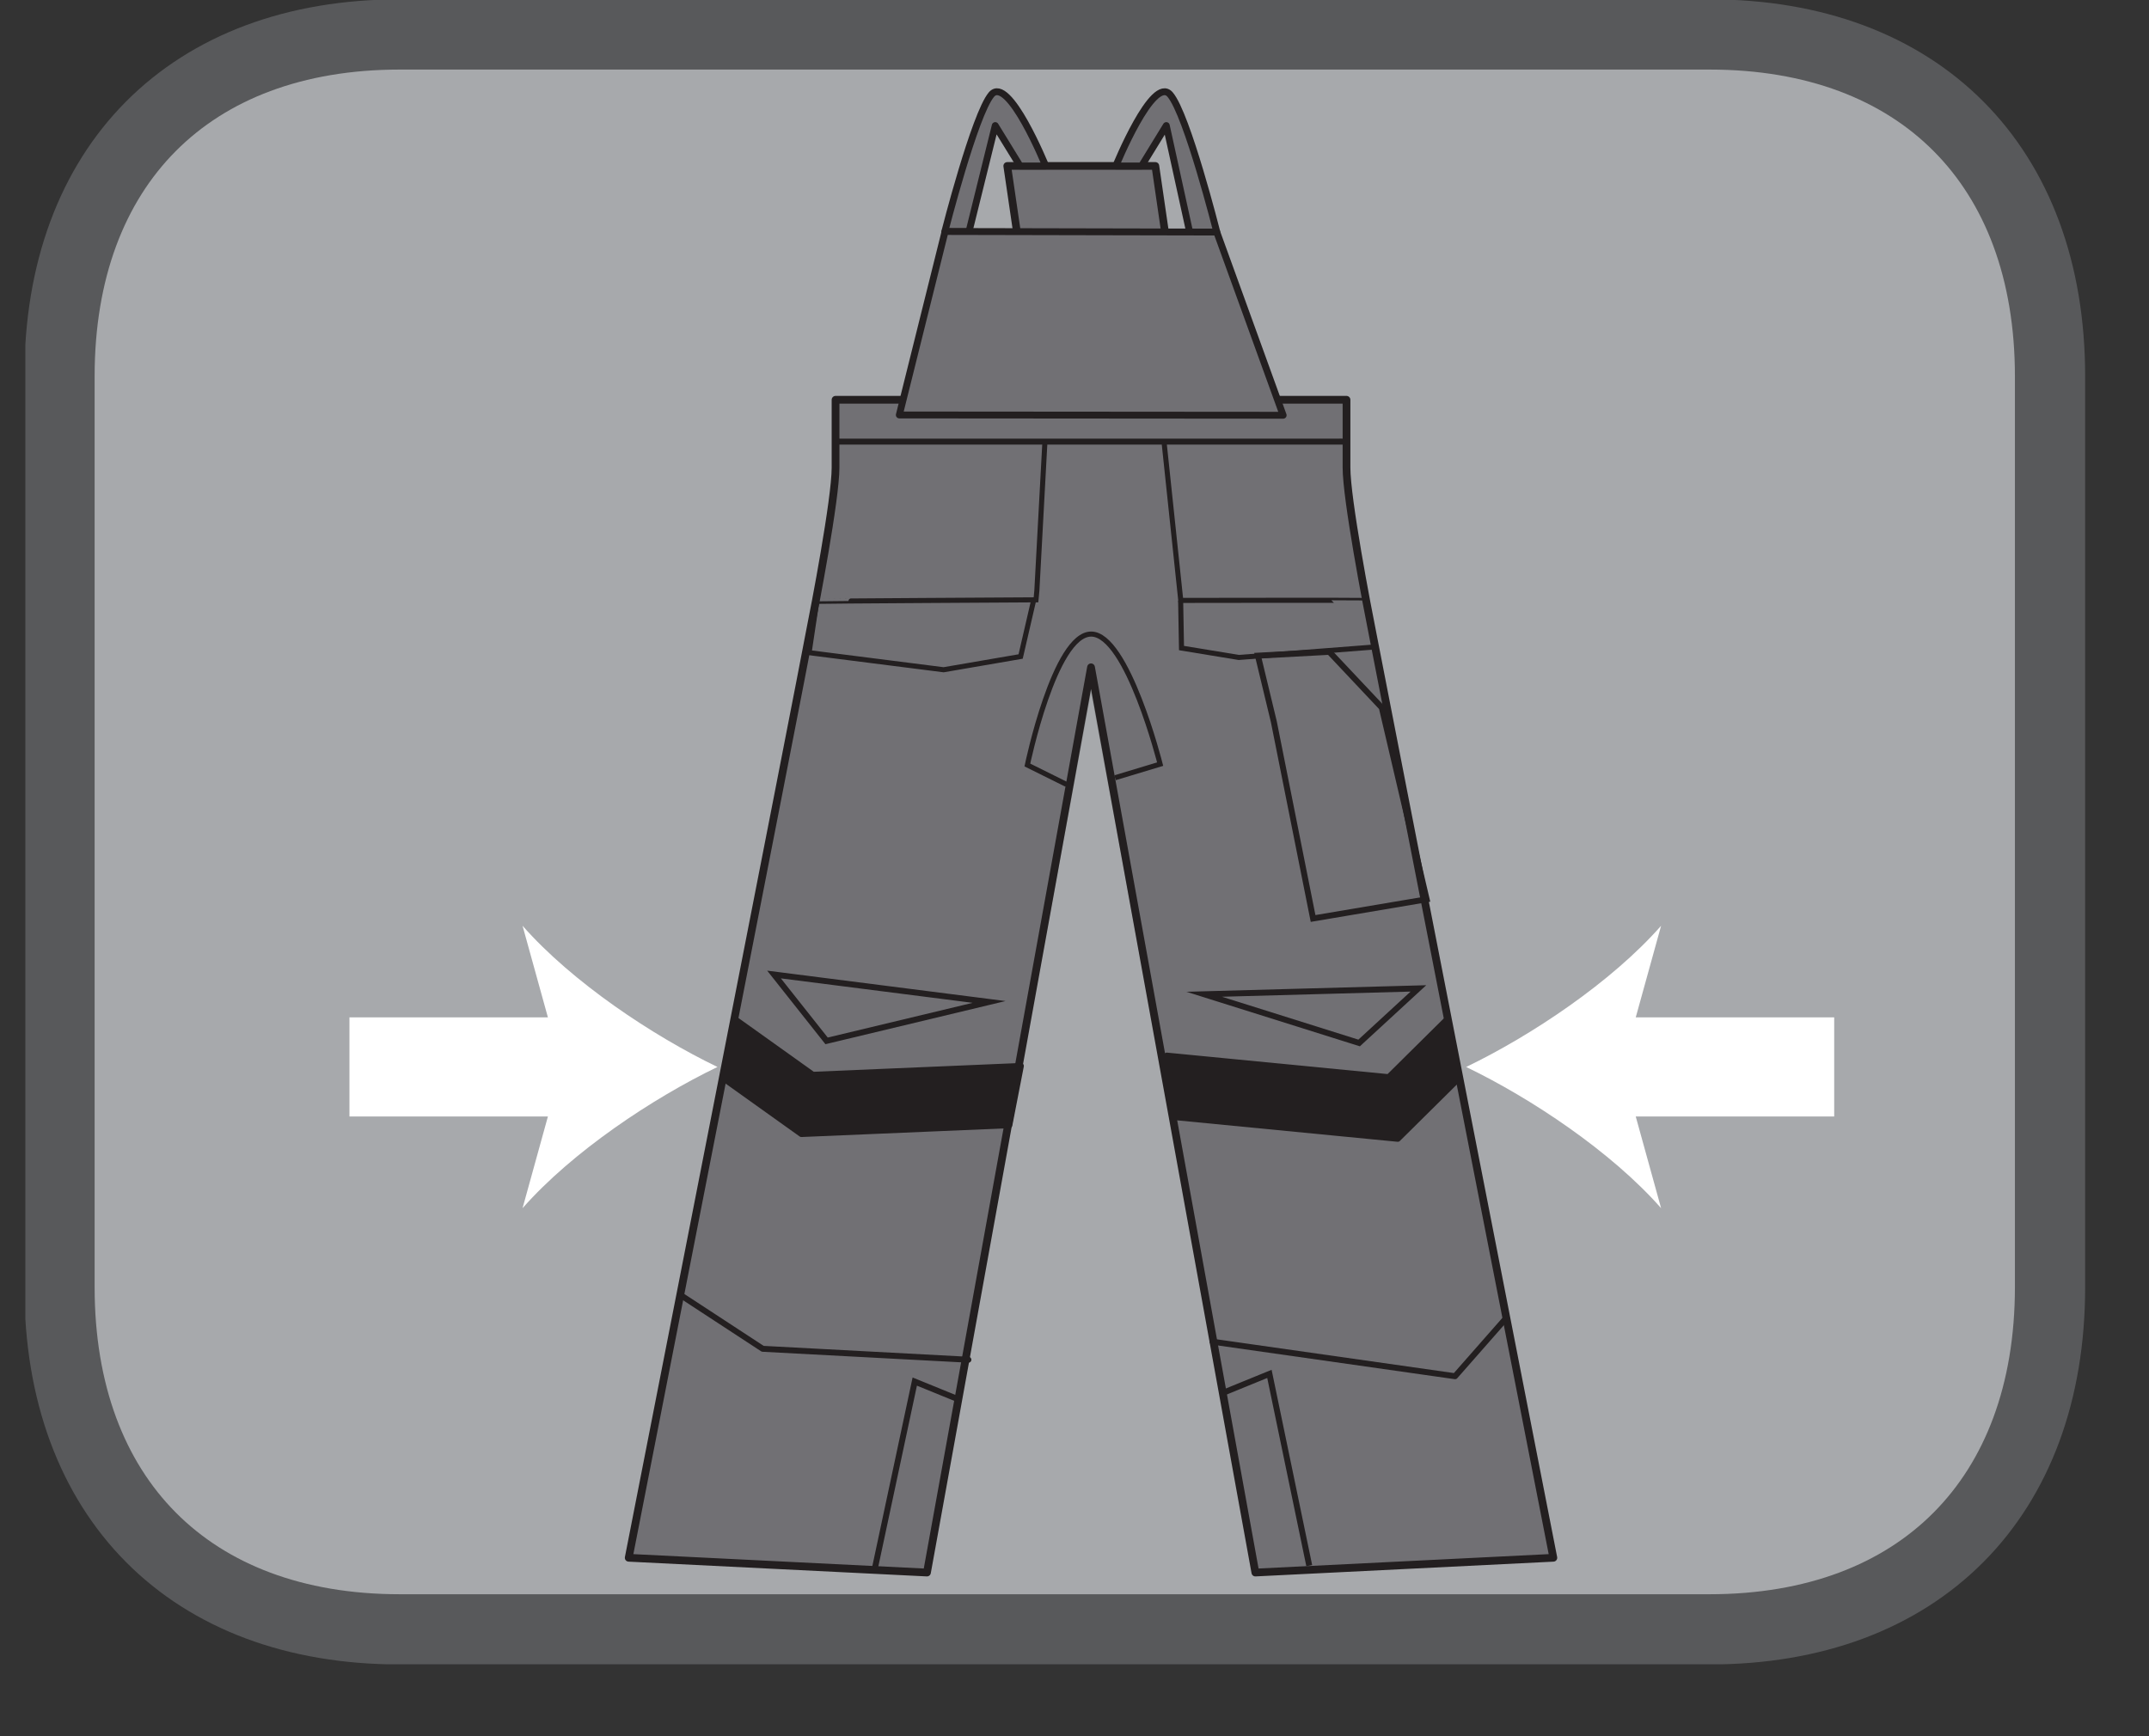 <?xml version="1.0" encoding="UTF-8"?>
<svg xmlns="http://www.w3.org/2000/svg" xmlns:xlink="http://www.w3.org/1999/xlink" width="28.467pt" height="23.005pt" viewBox="0 0 28.467 23.005" version="1.2">
<rect x="0" y="0" width="28.467" height="23.005" fill="#333333" stroke="none"/>
<defs>
<clipPath id="clip1">
  <path d="M 0.336 0 L 27.621 0 L 27.621 22 L 0.336 22 Z M 0.336 0 "/>
</clipPath>
<clipPath id="clip2">
  <path d="M 0.336 0 L 27.621 0 L 27.621 22.051 L 0.336 22.051 Z M 0.336 0 "/>
</clipPath>
</defs>
<g id="surface1">
<g clip-path="url(#clip1)" clip-rule="nonzero">
<path style=" stroke:none;fill-rule:nonzero;fill:rgb(65.491%,66.275%,67.451%);fill-opacity:1;" d="M 27.156 17.055 L 27.156 4.992 C 27.156 2.199 25.426 0.465 22.648 0.465 L 5.305 0.465 C 2.527 0.465 0.801 2.199 0.801 4.992 L 0.801 17.055 C 0.801 19.848 2.527 21.586 5.305 21.586 L 22.648 21.586 C 25.426 21.586 27.156 19.848 27.156 17.055 "/>
</g>
<g clip-path="url(#clip2)" clip-rule="nonzero">
<path style="fill:none;stroke-width:0.97;stroke-linecap:butt;stroke-linejoin:miter;stroke:rgb(34.509%,34.901%,35.686%);stroke-opacity:1;stroke-miterlimit:10;" d="M 0 -0 L 0 12.584 C 0 15.498 -1.805 17.307 -4.702 17.307 L -22.796 17.307 C -25.694 17.307 -27.495 15.498 -27.495 12.584 L -27.495 -0 C -27.495 -2.914 -25.694 -4.728 -22.796 -4.728 L -4.702 -4.728 C -1.805 -4.728 0 -2.914 0 -0 Z M 0 -0 " transform="matrix(0.959,0,0,-0.959,27.156,17.054)"/>
</g>
<path style=" stroke:none;fill-rule:nonzero;fill:rgb(100%,100%,100%);fill-opacity:1;" d="M 24.297 13.48 L 21.668 13.48 L 22.004 12.266 C 21.344 13.016 20.281 13.723 19.422 14.137 C 20.281 14.551 21.344 15.258 22.004 16.008 L 21.668 14.793 L 24.297 14.793 Z M 24.297 13.48 "/>
<path style=" stroke:none;fill-rule:nonzero;fill:rgb(100%,100%,100%);fill-opacity:1;" d="M 4.629 14.793 L 7.258 14.793 L 6.922 16.008 C 7.582 15.258 8.645 14.551 9.504 14.137 C 8.645 13.723 7.582 13.016 6.922 12.266 L 7.258 13.48 L 4.629 13.48 Z M 4.629 14.793 "/>
<path style="fill:none;stroke-width:0.082;stroke-linecap:round;stroke-linejoin:round;stroke:rgb(13.725%,12.157%,12.549%);stroke-opacity:1;stroke-miterlimit:10;" d="M 0.001 -0 L 6.982 -0 M 3.885 -2.083 L 3.885 -2.111 M 3.885 -2.356 L 3.885 -2.368 C 3.885 -2.368 3.889 -2.376 3.885 -2.384 M 3.542 -2.49 L 3.53 -2.49 M 3.868 0.582 L 3.868 0.57 " transform="matrix(0.959,0,0,-0.959,11.069,5.855)"/>
<path style="fill:none;stroke-width:0.027;stroke-linecap:butt;stroke-linejoin:round;stroke:rgb(57.648%,58.432%,59.608%);stroke-opacity:1;stroke-miterlimit:10;" d="M 0.002 -0.002 L 0.568 -0.002 L 0.568 -0.939 C 0.568 -1.375 0.849 -2.842 0.931 -3.25 C 1.008 -3.661 3.425 -16.001 3.425 -16.001 L -0.691 -16.205 L -2.961 -3.975 L -5.227 -16.205 L -9.347 -16.001 C -9.347 -16.001 -6.926 -3.661 -6.853 -3.25 C -6.771 -2.842 -6.49 -1.375 -6.49 -0.939 L -6.49 -0.002 L -5.92 -0.002 " transform="matrix(0.959,0,0,-0.959,17.292,5.295)"/>
<path style="fill-rule:nonzero;fill:rgb(44.313%,43.921%,45.49%);fill-opacity:1;stroke-width:0.107;stroke-linecap:round;stroke-linejoin:round;stroke:rgb(13.725%,12.157%,12.549%);stroke-opacity:1;stroke-miterlimit:10;" d="M 0.002 -0.002 L 0.568 -0.002 L 0.568 -0.939 C 0.568 -1.375 0.849 -2.842 0.931 -3.25 C 1.008 -3.661 3.425 -16.001 3.425 -16.001 L -0.691 -16.205 L -2.961 -3.698 L -5.227 -16.205 L -9.347 -16.001 C -9.347 -16.001 -6.926 -3.661 -6.853 -3.25 C -6.771 -2.842 -6.49 -1.375 -6.49 -0.939 L -6.49 -0.002 Z M 0.002 -0.002 " transform="matrix(0.959,0,0,-0.959,17.292,5.295)"/>
<path style="fill:none;stroke-width:0.027;stroke-linecap:butt;stroke-linejoin:miter;stroke:rgb(34.509%,34.901%,35.686%);stroke-opacity:1;stroke-dasharray:0.052,0.052;stroke-miterlimit:10;" d="M -0.001 0.001 L 0.003 -0.06 " transform="matrix(0.959,0,0,-0.959,17.759,5.814)"/>
<path style="fill:none;stroke-width:0.082;stroke-linecap:round;stroke-linejoin:round;stroke:rgb(13.725%,12.157%,12.549%);stroke-opacity:1;stroke-miterlimit:10;" d="M -0 0.002 L 7.058 0.002 " transform="matrix(0.959,0,0,-0.959,11.07,5.853)"/>
<path style=" stroke:none;fill-rule:nonzero;fill:rgb(13.725%,12.157%,12.549%);fill-opacity:1;" d="M 15.578 14.805 L 18.516 15.09 L 19.297 14.316 L 19.18 13.5 L 18.395 14.273 L 15.457 13.988 Z M 15.578 14.805 "/>
<path style="fill:none;stroke-width:0.082;stroke-linecap:round;stroke-linejoin:round;stroke:rgb(13.725%,12.157%,12.549%);stroke-opacity:1;stroke-miterlimit:10;" d="M 0 -0 L 3.35 -0.477 L 4.059 0.33 M -0.505 3.101 L 2.559 2.803 L 3.374 3.61 L 3.248 4.462 L 2.433 3.655 L -0.632 3.953 Z M -0.505 3.101 " transform="matrix(0.959,0,0,-0.959,16.062,17.777)"/>
<path style=" stroke:none;fill-rule:nonzero;fill:rgb(13.725%,12.157%,12.549%);fill-opacity:1;" d="M 9.578 14.289 L 10.621 15.027 L 13.371 14.91 L 13.523 14.125 L 10.77 14.242 L 9.73 13.5 Z M 9.578 14.289 "/>
<path style="fill:none;stroke-width:0.082;stroke-linecap:round;stroke-linejoin:round;stroke:rgb(13.725%,12.157%,12.549%);stroke-opacity:1;stroke-miterlimit:10;" d="M -0.001 -0.001 L -2.842 0.15 L -3.95 0.875 M -3.392 3.891 L -2.308 3.117 L 0.565 3.239 L 0.724 4.058 L -2.149 3.936 L -3.233 4.71 Z M -3.392 3.891 " transform="matrix(0.959,0,0,-0.959,12.829,18.015)"/>
<path style="fill:none;stroke-width:0.07;stroke-linecap:butt;stroke-linejoin:miter;stroke:rgb(13.725%,12.157%,12.549%);stroke-opacity:1;stroke-miterlimit:10;" d="M 0.001 -0.001 L -0.541 0.268 C -0.541 0.268 -0.166 2.077 0.34 2.077 C 0.841 2.077 1.293 0.28 1.293 0.28 L 0.67 0.092 M 4.085 2.542 C 4.085 2.546 1.578 2.542 1.578 2.542 L 1.35 4.701 M -0.3 4.71 L -0.41 2.676 L -0.422 2.55 C -0.422 2.55 -3.45 2.533 -3.45 2.529 L -3.556 1.82 L -1.698 1.584 L -0.634 1.767 L -0.451 2.558 " transform="matrix(0.959,0,0,-0.959,14.128,10.393)"/>
<path style="fill:none;stroke-width:0.082;stroke-linecap:butt;stroke-linejoin:miter;stroke:rgb(13.725%,12.157%,12.549%);stroke-opacity:1;stroke-miterlimit:10;" d="M 0.001 -0 L 0.621 -2.649 L -0.948 -2.914 L -1.49 -0.196 L -1.71 0.717 L -0.724 0.77 Z M -5.871 -9.548 L -6.45 -9.312 L -7.004 -11.908 M -2.171 -9.459 L -1.551 -9.206 L -1.001 -11.855 M -0.312 -4.634 L 0.507 -3.88 L -2.452 -3.961 Z M -7.668 -4.605 L -5.423 -4.067 L -8.394 -3.688 Z M -7.668 -4.605 " transform="matrix(0.959,0,0,-0.959,18.303,9.375)"/>
<path style="fill:none;stroke-width:0.07;stroke-linecap:butt;stroke-linejoin:miter;stroke:rgb(13.725%,12.157%,12.549%);stroke-opacity:1;stroke-miterlimit:10;" d="M -0.001 -0.002 L -1.843 -0.144 L -2.634 -0.014 L -2.646 0.642 " transform="matrix(0.959,0,0,-0.959,18.177,8.573)"/>
<path style="fill-rule:nonzero;fill:rgb(44.313%,43.921%,45.49%);fill-opacity:1;stroke-width:0.106;stroke-linecap:round;stroke-linejoin:round;stroke:rgb(13.725%,12.157%,12.549%);stroke-opacity:1;stroke-miterlimit:10;" d="M -0.001 0.001 L -2.046 0.001 L -2.234 1.285 L -0.188 1.285 Z M -0.001 0.001 " transform="matrix(0.959,0,0,-0.959,15.485,3.431)"/>
<path style="fill-rule:nonzero;fill:rgb(44.313%,43.921%,45.49%);fill-opacity:1;stroke-width:0.095;stroke-linecap:round;stroke-linejoin:round;stroke:rgb(13.725%,12.157%,12.549%);stroke-opacity:1;stroke-miterlimit:10;" d="M -0.001 -0.001 C -0.001 -0.001 0.513 1.262 0.749 0.985 C 0.985 0.708 1.393 -0.91 1.393 -0.91 L 1.03 -0.967 L 0.696 0.557 L 0.354 -0.001 Z M -0.001 -0.001 " transform="matrix(0.959,0,0,-0.959,14.782,2.198)"/>
<path style="fill-rule:nonzero;fill:rgb(44.313%,43.921%,45.49%);fill-opacity:1;stroke-width:0.095;stroke-linecap:round;stroke-linejoin:round;stroke:rgb(13.725%,12.157%,12.549%);stroke-opacity:1;stroke-miterlimit:10;" d="M 0 -0.001 C 0 -0.001 -0.513 1.262 -0.75 0.985 C -0.982 0.708 -1.394 -0.91 -1.394 -0.91 L -1.06 -0.91 L -0.697 0.557 L -0.354 -0.001 Z M 0 -0.001 " transform="matrix(0.959,0,0,-0.959,13.852,2.198)"/>
<path style="fill-rule:nonzero;fill:rgb(44.313%,43.921%,45.49%);fill-opacity:1;stroke-width:0.095;stroke-linecap:round;stroke-linejoin:round;stroke:rgb(13.725%,12.157%,12.549%);stroke-opacity:1;stroke-miterlimit:10;" d="M 0 0.001 L -0.632 -2.534 L 4.67 -2.538 L 3.753 -0.007 Z M 0 0.001 " transform="matrix(0.959,0,0,-0.959,12.519,3.068)"/>
<path style="fill:none;stroke-width:0.072;stroke-linecap:round;stroke-linejoin:round;stroke:rgb(13.725%,12.157%,12.549%);stroke-opacity:1;stroke-miterlimit:10;" d="M -0.001 -0 L -0.001 -0.013 " transform="matrix(0.959,0,0,-0.959,14.704,5.496)"/>
</g>
</svg>

